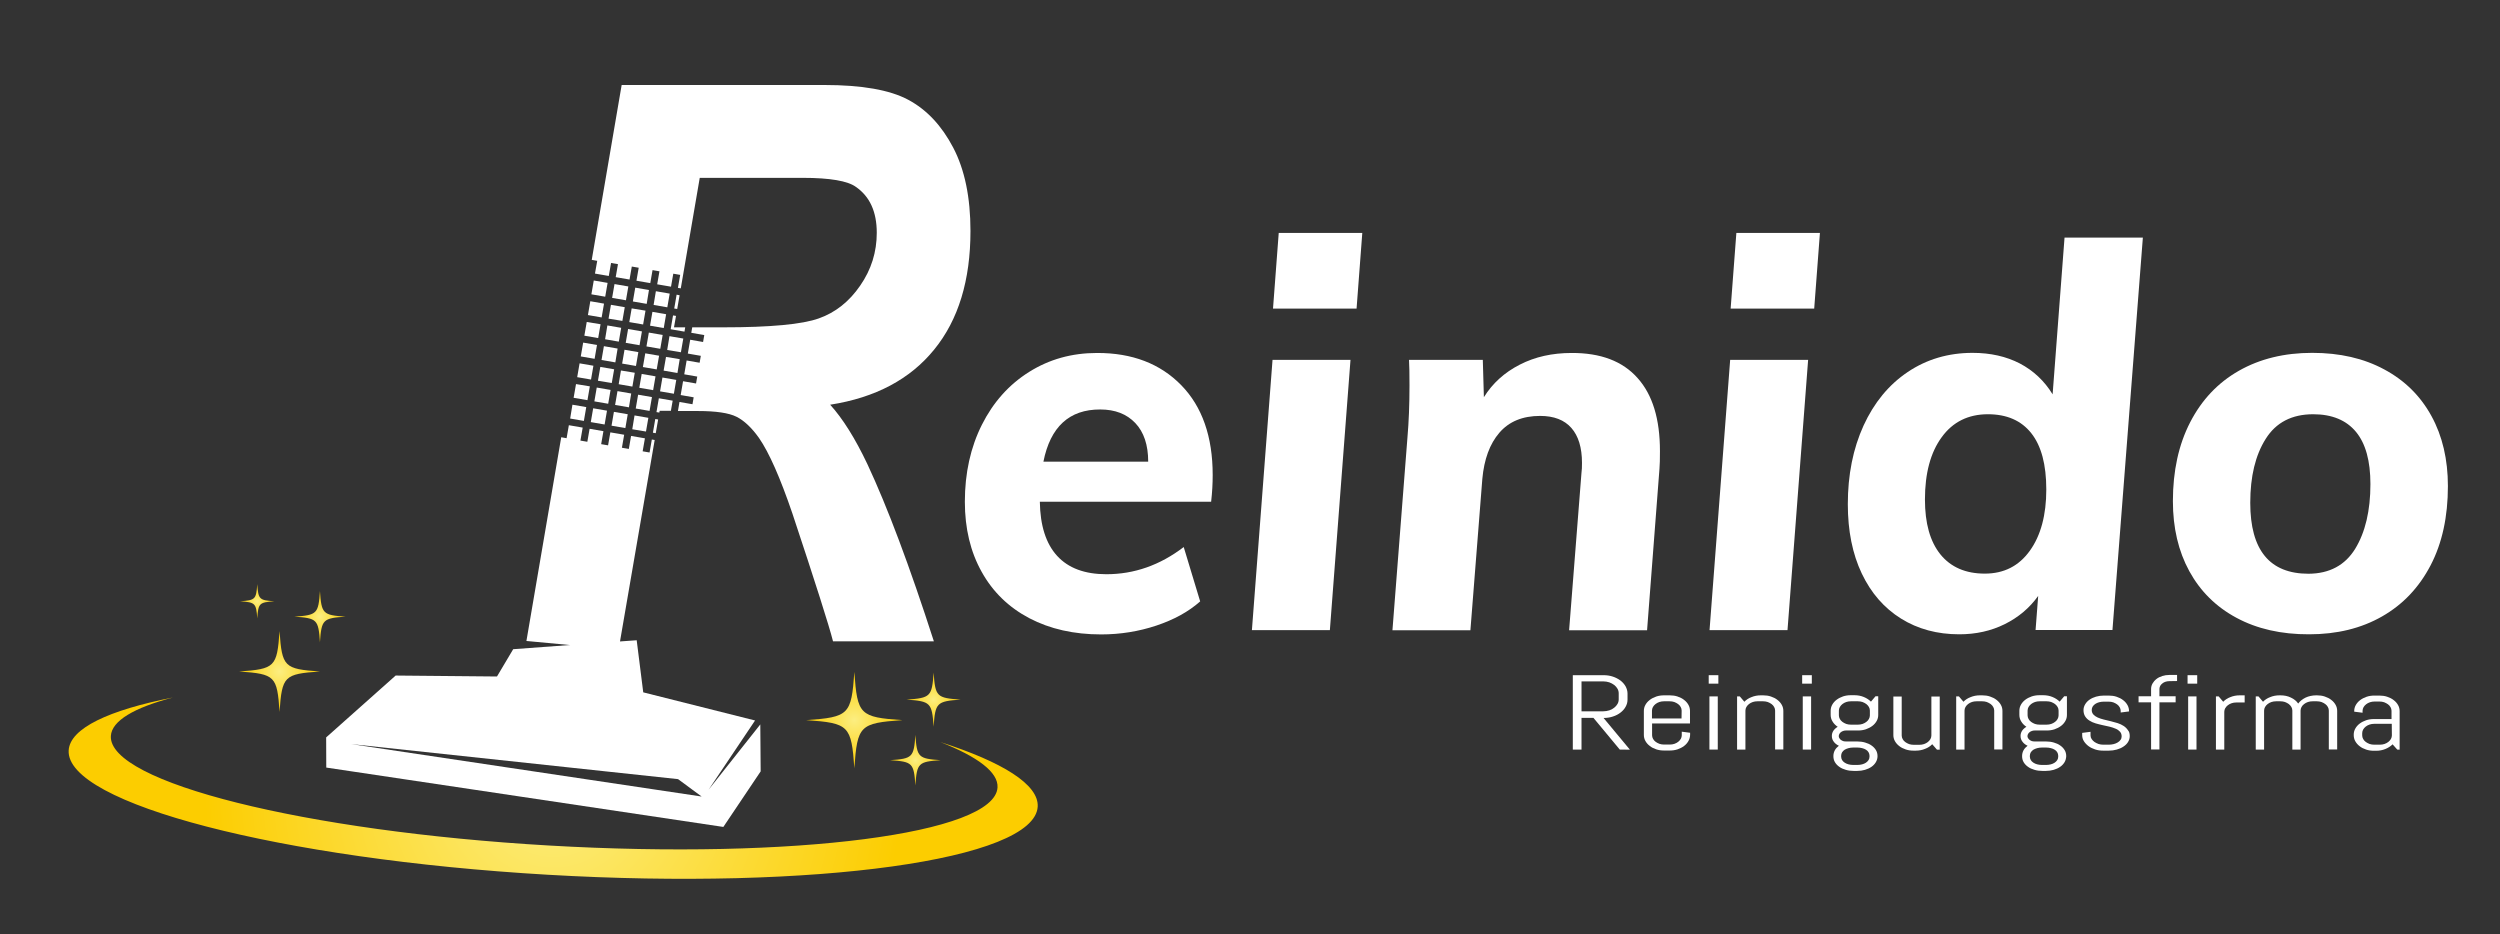 <?xml version="1.0" encoding="utf-8"?>
<!-- Generator: Adobe Illustrator 26.3.1, SVG Export Plug-In . SVG Version: 6.00 Build 0)  -->
<svg version="1.1" id="Layer_1_copy" xmlns="http://www.w3.org/2000/svg" xmlns:xlink="http://www.w3.org/1999/xlink" x="0px"
	 y="0px" viewBox="0 0 2097.2 783.8" style="enable-background:new 0 0 2097.2 783.8;" xml:space="preserve">
<rect x="0" y="0" width="2097.2" height="783.8" fill="#333333" stroke="none"/>
<style type="text/css">
	.st0{fill:#FFFFFF;}
	.st1{fill:url(#SVGID_1_);}
	.st2{fill:url(#SVGID_00000178893628208172684150000003233399012783411597_);}
	.st3{fill:url(#SVGID_00000118367707041317955590000006625308453861010579_);}
	.st4{fill:url(#SVGID_00000013902998876477916520000011413898357675747771_);}
	.st5{fill:url(#SVGID_00000000219097292722120010000010356807078244584082_);}
	.st6{fill:url(#SVGID_00000158726078218526045700000017341321463268938904_);}
	.st7{fill:url(#SVGID_00000161620886722181907560000005360925820473340563_);}
</style>
<g>
	<polygon class="st0" points="512.2,327.1 500.6,325.1 498.6,336.7 510.2,338.7 	"/>
	<polygon class="st0" points="495.6,354.1 507.2,356.1 509.2,344.5 497.6,342.5 	"/>
	<polygon class="st0" points="500.8,289.4 489.2,287.4 487.2,299 498.8,301 	"/>
	<polygon class="st0" points="543.9,350.5 532.3,348.5 530.4,360.1 541.9,362 	"/>
	<polygon class="st0" points="503.8,272 492.2,270.1 490.2,281.6 501.8,283.6 	"/>
	<polygon class="st0" points="521.9,305 533.5,307 535.5,295.4 523.9,293.4 	"/>
	<polygon class="st0" points="532.5,312.7 520.9,310.8 519,322.3 530.5,324.3 	"/>
	<polygon class="st0" points="529.5,330.1 518,328.1 516,339.7 527.6,341.7 	"/>
	<polygon class="st0" points="526.6,347.5 515,345.5 513,357.1 524.6,359.1 	"/>
	<polygon class="st0" points="515.2,309.8 503.6,307.8 501.6,319.4 513.2,321.3 	"/>
	<polygon class="st0" points="562.6,276.2 574.2,278.2 574.8,274.6 565.4,274.6 567.1,265 564.6,264.6 	"/>
	<polygon class="st0" points="559.7,293.6 571.2,295.5 573.2,284 561.6,282 	"/>
	<polygon class="st0" points="504.6,302 516.2,304 518.1,292.4 506.6,290.4 	"/>
	<polygon class="st0" points="494.8,324.1 483.2,322.2 481.2,333.7 492.8,335.7 	"/>
	<polygon class="st0" points="570.1,247.7 567.6,247.2 565.6,258.8 568.1,259.2 	"/>
	<polygon class="st0" points="506.7,254.7 495.2,252.7 493.2,264.3 504.7,266.3 	"/>
	<polygon class="st0" points="491.8,341.5 480.2,339.5 478.3,351.1 489.8,353.1 	"/>
	<polygon class="st0" points="497.8,306.8 486.2,304.8 484.2,316.4 495.8,318.4 	"/>
	<polygon class="st0" points="524.9,287.6 536.5,289.6 538.5,278 526.9,276 	"/>
	<polygon class="st0" points="510.5,267.3 522.1,269.2 524.1,257.7 512.5,255.7 	"/>
	<polygon class="st0" points="513.5,249.9 525.1,251.9 527.1,240.3 515.5,238.3 	"/>
	<polygon class="st0" points="542.3,290.6 553.9,292.6 555.9,281 544.3,279 	"/>
	<polygon class="st0" points="546.9,333.1 535.3,331.1 533.3,342.7 544.9,344.7 	"/>
	<polygon class="st0" points="527.9,270.2 539.5,272.2 541.5,260.6 529.9,258.7 	"/>
	<polygon class="st0" points="507.6,284.6 519.1,286.6 521.1,275 509.5,273 	"/>
	<path class="st0" d="M273.7,643.9l333.1,49.8l31.3-46.6l-0.3-39.4l-43.4,54.8l39-58.1l-93.8-23.6l-5.5-43.7l-14,1l29.1-169
		l-2.4-0.4l-1.9,10.9l-5.8-1l1.9-10.9l-11.6-2l-1.9,10.9l-5.8-1l1.9-10.9l-11.6-2l-1.9,10.9l-5.8-1l1.9-10.9l-11.6-2l-1.9,10.9
		l-5.8-1l1.9-10.9l-11.6-2l-1.9,10.9l-4.5-0.8l-29.2,170.9l36.3,3.4l-47.4,3.5l-13.6,22.9l-85-0.8l-58.3,51.9L273.7,643.9z
		 M568.8,653.6l19.8,14.6l-294-44L568.8,653.6z"/>
	<path class="st0" d="M499.1,229.5l11.6,2l1.9-10.9l5.8,1l-1.9,10.9l11.6,2l1.9-10.9l5.8,1l-1.9,10.9l11.6,2l1.9-10.9l5.8,1
		l-1.9,10.9l11.6,2l1.9-10.9l5.8,1l-1.9,10.9l2.4,0.4l15.9-92.7h86.4c22.9,0,37.8,2.6,44.6,7.6c11.7,8.1,17.5,20.9,17.5,38.5
		c0,16.1-4.6,30.9-13.9,44.3c-9.2,13.4-20.8,22.6-34.7,27.5c-13.9,5-40.6,7.5-80.1,7.5h-26.1l-0.8,4.6l10.9,1.9l-1,5.8L579,285
		l-2,11.6l10.9,1.9l-1,5.8l-10.9-1.9l-2,11.6l10.9,1.9l-1,5.8l-10.9-1.9l-2,11.6l10.9,1.9l-1,5.8l-10.9-1.9l-1.3,7.6h16.8
		c15.1,0,25.9,1.6,32.3,4.8c6.4,3.2,12.7,9.1,18.9,17.8c8.5,12.3,17.8,33.4,28,63.3c19.4,58.4,30.8,94.2,34.1,107.3h84.6
		c-20.3-63-38.9-112.6-55.8-148.7c-10.2-21.5-20.6-38.1-31.2-49.8c38-5.9,67.1-21.4,87.3-46.3c20.3-24.9,30.4-58.1,30.4-99.4
		c0-28.2-4.8-51.5-14.5-70S777.4,92,761.9,83.7s-39-12.4-70.4-12.4h-170L496.4,218l4.6,0.8L499.1,229.5z"/>
	<polygon class="st0" points="509.7,237.3 498.1,235.3 496.1,246.9 507.7,248.9 	"/>
	<polygon class="st0" points="530.9,252.9 542.5,254.9 544.4,243.3 532.9,241.3 	"/>
	<polygon class="st0" points="552.1,351.9 549.7,351.5 547.7,363 550.1,363.4 	"/>
	<polygon class="st0" points="539.3,307.9 550.9,309.9 552.9,298.4 541.3,296.4 	"/>
	<polygon class="st0" points="549.9,315.7 538.3,313.7 536.3,325.3 547.9,327.3 	"/>
	<polygon class="st0" points="553.4,344.6 562.8,344.6 564.3,336.1 552.7,334.1 550.7,345.7 553.1,346.1 	"/>
	<polygon class="st0" points="548.3,255.8 559.8,257.8 561.8,246.3 550.2,244.3 	"/>
	<polygon class="st0" points="567.3,318.7 555.7,316.7 553.7,328.3 565.3,330.3 	"/>
	<polygon class="st0" points="545.3,273.2 556.8,275.2 558.8,263.6 547.3,261.6 	"/>
	<polygon class="st0" points="570.2,301.3 558.7,299.4 556.7,310.9 568.3,312.9 	"/>
</g>
<g>
	
		<radialGradient id="SVGID_1_" cx="464.051" cy="122.836" r="292.412" gradientTransform="matrix(1 0 0 -1 0 784)" gradientUnits="userSpaceOnUse">
		<stop  offset="0" style="stop-color:#FCEE81"/>
		<stop  offset="1" style="stop-color:#FCCD00"/>
	</radialGradient>
	<path class="st1" d="M788.8,622.5c31.2,12.2,48.8,25.3,48,38.1c-2.3,38.8-170.6,60.6-376,48.7c-205.4-11.9-370-53.1-367.8-91.9
		c0.7-12.8,19.7-23.8,52.1-32.3c-53.8,10.6-86.4,25.8-87.5,44.4C55.1,674,235,720.7,459.4,733.8c224.5,13.1,408.5-12.5,411.1-57.1
		C871.6,658.2,841,639.2,788.8,622.5z"/>
	
		<radialGradient id="SVGID_00000020396247505853948160000008518674415022204094_" cx="234.5" cy="220.7" r="33.855" gradientTransform="matrix(1 0 0 -1 0 784)" gradientUnits="userSpaceOnUse">
		<stop  offset="0" style="stop-color:#FCEE81"/>
		<stop  offset="1" style="stop-color:#FCCD00"/>
	</radialGradient>
	<path style="fill:url(#SVGID_00000020396247505853948160000008518674415022204094_);" d="M234.5,597.2c2.1-30.1,3.8-31.8,33.9-33.9
		c-30.1-2.1-31.8-3.8-33.9-33.9c-2.1,30.1-3.8,31.8-33.9,33.9C230.8,565.4,232.5,567.1,234.5,597.2z"/>
	
		<radialGradient id="SVGID_00000093178761427051771420000018322664011125320880_" cx="716.7" cy="179.9" r="40.4" gradientTransform="matrix(1 0 0 -1 0 784)" gradientUnits="userSpaceOnUse">
		<stop  offset="0" style="stop-color:#FCEE81"/>
		<stop  offset="1" style="stop-color:#FCCD00"/>
	</radialGradient>
	<path style="fill:url(#SVGID_00000093178761427051771420000018322664011125320880_);" d="M716.7,563.7
		c-2.5,35.9-4.5,37.9-40.4,40.4c35.9,2.5,37.9,4.5,40.4,40.4c2.5-35.9,4.5-37.9,40.4-40.4C721.2,601.7,719.2,599.6,716.7,563.7z"/>
	
		<radialGradient id="SVGID_00000105423041787374579640000014014731868898600607_" cx="783.2" cy="197.1" r="22.655" gradientTransform="matrix(1 0 0 -1 0 784)" gradientUnits="userSpaceOnUse">
		<stop  offset="0" style="stop-color:#FCEE81"/>
		<stop  offset="1" style="stop-color:#FCCD00"/>
	</radialGradient>
	<path style="fill:url(#SVGID_00000105423041787374579640000014014731868898600607_);" d="M783.2,564.2
		c-1.4,20.1-2.5,21.3-22.7,22.7c20.1,1.4,21.3,2.5,22.7,22.7c1.4-20.1,2.5-21.3,22.7-22.7C785.7,585.5,784.6,584.4,783.2,564.2z"/>
	
		<radialGradient id="SVGID_00000039823445462972452520000004630766684193770910_" cx="767.9" cy="146.25" r="21.191" gradientTransform="matrix(1 0 0 -1 0 784)" gradientUnits="userSpaceOnUse">
		<stop  offset="0" style="stop-color:#FCEE81"/>
		<stop  offset="1" style="stop-color:#FCCD00"/>
	</radialGradient>
	<path style="fill:url(#SVGID_00000039823445462972452520000004630766684193770910_);" d="M767.9,658.9c1.3-18.8,2.4-19.9,21.2-21.2
		c-18.8-1.3-19.9-2.4-21.2-21.2c-1.3,18.8-2.4,19.9-21.2,21.2C765.6,639,766.6,640.1,767.9,658.9z"/>
	
		<radialGradient id="SVGID_00000024711713182772186510000004041157681216017072_" cx="268.4" cy="266.767" r="21.523" gradientTransform="matrix(1 0 0 -1 0 784)" gradientUnits="userSpaceOnUse">
		<stop  offset="0" style="stop-color:#FCEE81"/>
		<stop  offset="1" style="stop-color:#FCCD00"/>
	</radialGradient>
	<path style="fill:url(#SVGID_00000024711713182772186510000004041157681216017072_);" d="M268.4,538.8c1.3-19.1,2.4-20.2,21.5-21.5
		c-19.1-1.3-20.2-2.4-21.5-21.5c-1.3,19.1-2.4,20.2-21.5,21.5C266,518.6,267.1,519.6,268.4,538.8z"/>
	
		<radialGradient id="SVGID_00000049183036878231596480000014542662851269041805_" cx="215.761" cy="279.6" r="14.354" gradientTransform="matrix(1 0 0 -1 0 784)" gradientUnits="userSpaceOnUse">
		<stop  offset="0" style="stop-color:#FCEE81"/>
		<stop  offset="1" style="stop-color:#FCCD00"/>
	</radialGradient>
	<path style="fill:url(#SVGID_00000049183036878231596480000014542662851269041805_);" d="M215.8,518.8c0.9-12.8,1.6-13.5,14.4-14.4
		c-12.8-0.9-13.5-1.6-14.4-14.4c-0.9,12.8-1.6,13.5-14.4,14.4C214.2,505.3,214.9,506,215.8,518.8z"/>
</g>
<g>
	<path class="st0" d="M990.9,323.1c17.6,18,26.4,43.2,26.4,75.4c0,7.2-0.4,14.6-1.3,22.4H872.3c0.3,20,5.1,35.1,14.5,45.4
		s23.2,15.4,41.3,15.4c23.4,0,45-7.6,64.9-22.8l13.8,45.6c-9.8,8.7-22.1,15.4-36.8,20.3c-14.7,4.9-30.2,7.4-46.3,7.4
		c-22.8,0-42.8-4.5-60.2-13.6c-17.3-9.1-30.7-22.1-40-38.9c-9.4-16.8-14.1-36.4-14.1-58.8c0-24.1,4.8-45.7,14.3-64.6
		s22.7-33.7,39.6-44.3c16.9-10.6,35.8-15.9,56.9-15.9C949.8,296,973.3,305.1,990.9,323.1z M875.3,387.3h87.9
		c0-14-3.6-24.8-10.8-32.4s-17-11.4-29.4-11.4C897,343.4,881.1,358.1,875.3,387.3z"/>
	<path class="st0" d="M1067.5,301.9h65.4l-17.3,226.7h-65.4L1067.5,301.9z M1142.8,195.4l-4.8,63.5h-70.1l4.8-63.5H1142.8z"/>
	<path class="st0" d="M1373.7,317.1c12.6,14,18.8,34.4,18.8,61.3c0,6.6-0.1,11.5-0.4,14.8l-10.4,135.5h-65.4l10.4-132.4
		c0.3-1.8,0.4-4.5,0.4-8c0-12.8-3-22.6-8.9-29.3c-5.9-6.7-14.6-10.1-26.2-10.1c-14.7,0-26.1,4.7-34.2,14.1s-12.8,22.3-14.3,38.7
		l-10,127h-65.4l12.6-161.9c1.1-12.8,1.7-27.3,1.7-43.4c0-9.5-0.1-16.7-0.4-21.5h61.9l0.9,31.3c7.2-11.6,17.2-20.7,30.1-27.3
		c12.8-6.6,27.3-9.8,43.5-9.8C1342.8,296,1361.2,303,1373.7,317.1z"/>
	<path class="st0" d="M1451.4,301.9h65.4l-17.3,226.7h-65.4L1451.4,301.9z M1526.7,195.4l-4.8,63.5h-70.1l4.8-63.5H1526.7z"/>
	<path class="st0" d="M1797.6,199.4l-25.5,329.1h-64.5l2.2-28.6c-7.2,10.1-16.6,18-28.1,23.7c-11.5,5.7-24.2,8.5-38.1,8.5
		c-18.5,0-34.8-4.4-48.9-13.2s-25.1-21.4-32.9-37.8s-11.7-35.8-11.7-58.1c0-24.7,4.4-46.7,13.2-66c8.8-19.2,21.1-34.2,37-44.9
		c15.9-10.7,34-16.1,54.5-16.1c15,0,28.2,3,39.6,8.9c11.4,6,20.6,14.6,27.5,25.9l10-131.5h65.7V199.4z M1702.8,462
		c9.2-12.8,13.8-30,13.8-51.4c0-20.9-4.2-36.6-12.6-47.2s-20.5-15.9-36.4-15.9c-16.4,0-29.4,6.4-38.7,19.2
		c-9.4,12.8-14.1,30.3-14.1,52.3c0,20,4.3,35.3,13,46.1c8.7,10.7,21.1,16.1,37.2,16.1C1681.1,481.2,1693.6,474.8,1702.8,462z"/>
	<path class="st0" d="M1876.2,518.3c-17.2-9.2-30.4-22.3-39.6-39.1c-9.2-16.8-13.8-36.4-13.8-58.8c0-25.3,4.8-47.4,14.5-66.2
		s23.3-33.2,40.9-43.2s38.1-15,61.5-15c23.1,0,43.2,4.6,60.4,13.9c17.2,9.2,30.4,22.3,39.6,39.1c9.2,16.8,13.8,36.4,13.8,58.8
		c0,25.6-4.8,47.8-14.5,66.4s-23.2,32.9-40.7,42.9s-37.9,15-61.2,15C1913.6,532.2,1893.3,527.5,1876.2,518.3z M1975.7,460.4
		c8.5-13.9,12.8-32,12.8-54.3c0-19.4-4-34-12.1-43.8s-20.1-14.8-35.9-14.8c-17.9,0-31.2,6.9-39.8,20.6c-8.7,13.7-13,31.6-13,53.7
		c0,39.7,16.3,59.5,48.9,59.5C1954.1,481.2,1967.2,474.2,1975.7,460.4z"/>
</g>
<g>
	<path class="st0" d="M1358.8,628.8l-22.1-26.6h-10v26.6h-7.3v-62.4h25.8c2.8,0,5.4,0.4,7.8,1.2s4.5,1.9,6.4,3.3
		c1.8,1.4,3.2,3,4.3,4.9c1,1.9,1.6,3.9,1.6,6v5.1c0,2.1-0.5,4.1-1.6,6c-1,1.9-2.5,3.5-4.3,4.9s-3.9,2.5-6.4,3.3
		c-2.4,0.8-5,1.2-7.8,1.2l22.1,26.6L1358.8,628.8L1358.8,628.8z M1357.9,581.7c0-1.4-0.3-2.7-1-3.9s-1.6-2.3-2.8-3.2
		c-1.2-0.9-2.5-1.6-4.1-2.2c-1.6-0.5-3.3-0.8-5.1-0.8h-18.2v25.1h18.2c1.8,0,3.5-0.3,5.1-0.8s2.9-1.2,4.1-2.2c1.2-0.9,2.1-2,2.8-3.2
		c0.7-1.2,1-2.5,1-3.9V581.7z"/>
	<path class="st0" d="M1416.4,621.6c-0.9,1.6-2.1,3-3.7,4.2s-3.4,2.1-5.4,2.8c-2.1,0.7-4.3,1-6.6,1h-4.7c-2.3,0-4.6-0.3-6.6-1
		c-2.1-0.7-3.9-1.6-5.4-2.8c-1.6-1.2-2.8-2.6-3.7-4.2c-0.9-1.6-1.3-3.3-1.3-5.1v-20.1c0-1.8,0.4-3.5,1.3-5.1s2.1-3,3.7-4.2
		s3.4-2.1,5.4-2.8c2.1-0.7,4.3-1,6.6-1h4.7c2.3,0,4.6,0.3,6.6,1c2.1,0.7,3.9,1.6,5.4,2.8c1.6,1.2,2.8,2.6,3.7,4.2
		c0.9,1.6,1.3,3.3,1.3,5.1v10.5h-31.8v9.9c0,1.1,0.3,2.1,0.8,3s1.2,1.8,2.2,2.5c0.9,0.7,2,1.2,3.2,1.7c1.2,0.4,2.5,0.6,3.9,0.6h4.7
		c1.4,0,2.7-0.2,3.9-0.6c1.2-0.4,2.3-1,3.2-1.7c0.9-0.7,1.6-1.5,2.2-2.5c0.5-0.9,0.8-2,0.8-3v-3l7,0.9v1.8
		C1417.7,618.4,1417.3,620,1416.4,621.6z M1410.7,596.1c0-1.1-0.3-2.1-0.8-3s-1.2-1.8-2.2-2.5c-0.9-0.7-2-1.2-3.2-1.7
		c-1.2-0.4-2.5-0.6-3.9-0.6h-4.7c-1.4,0-2.7,0.2-3.9,0.6c-1.2,0.4-2.3,1-3.2,1.7c-0.9,0.7-1.6,1.5-2.2,2.5c-0.5,0.9-0.8,2-0.8,3v6.6
		h24.8L1410.7,596.1L1410.7,596.1z"/>
	<path class="st0" d="M1433.4,573.5v-7.1h8.1v7.1H1433.4z M1434,628.8v-44.6h7v44.6H1434z"/>
	<path class="st0" d="M1489.1,628.8v-32.7c0-1.1-0.3-2.1-0.8-3s-1.2-1.8-2.2-2.5c-0.9-0.7-2-1.2-3.2-1.7c-1.2-0.4-2.5-0.6-3.9-0.6
		h-4.7c-1.4,0-2.7,0.2-3.9,0.6c-1.2,0.4-2.3,1-3.2,1.7c-0.9,0.7-1.6,1.5-2.2,2.5c-0.5,0.9-0.8,2-0.8,3v32.7h-7v-44.6h2.3l3.8,4.5
		c1.6-1.7,3.6-3,6-3.9c2.4-1,5-1.5,7.9-1.5h1.8c2.3,0,4.6,0.3,6.6,1c2.1,0.7,3.9,1.6,5.4,2.8c1.6,1.2,2.8,2.6,3.7,4.2
		c0.9,1.6,1.3,3.3,1.3,5.1v32.3h-6.9V628.8z"/>
	<path class="st0" d="M1511.8,573.5v-7.1h8.1v7.1H1511.8z M1512.3,628.8v-44.6h7v44.6H1512.3z"/>
	<path class="st0" d="M1573.6,639.4c-0.9,1.5-2.1,2.8-3.7,3.9c-1.6,1.1-3.4,1.9-5.4,2.5c-2.1,0.6-4.3,0.9-6.6,0.9h-2.9
		c-2.3,0-4.6-0.3-6.6-0.9c-2.1-0.6-3.9-1.4-5.4-2.5c-1.6-1.1-2.8-2.4-3.7-3.9c-0.9-1.5-1.3-3.2-1.3-5v-0.2c0-1.7,0.4-3.3,1.2-4.8
		c0.8-1.5,2-2.7,3.4-3.8c-1.8-0.8-3.3-2-4.3-3.4c-1.1-1.4-1.6-3-1.6-4.8c0-1.6,0.4-3,1.3-4.4c0.9-1.3,2.1-2.4,3.6-3.3
		c-1.8-1.2-3.3-2.7-4.3-4.4c-1.1-1.7-1.6-3.6-1.6-5.6v-3.4c0-1.8,0.4-3.5,1.3-5.1s2.1-3,3.7-4.2s3.4-2.1,5.4-2.8
		c2.1-0.7,4.3-1,6.6-1h2.9c2.8,0,5.5,0.5,7.9,1.5s4.4,2.3,6,3.9l3.8-4.5h2.3v15.6c0,1.8-0.4,3.5-1.3,5.1s-2.1,3-3.7,4.2
		s-3.4,2.1-5.4,2.8c-2.1,0.7-4.3,1-6.6,1h-10.1c-0.8,0-1.6,0.1-2.3,0.4c-0.7,0.2-1.4,0.6-1.9,1s-1,0.9-1.3,1.5s-0.5,1.2-0.5,1.8
		s0.1,1.2,0.5,1.7c0.3,0.6,0.7,1,1.3,1.5c0.5,0.4,1.2,0.7,1.9,1c0.7,0.2,1.5,0.3,2.3,0.3h9.5c2.3,0,4.6,0.3,6.6,0.9
		c2.1,0.6,3.9,1.4,5.4,2.5c1.6,1.1,2.8,2.4,3.7,3.9c0.9,1.5,1.3,3.2,1.3,5v0.2C1575,636.2,1574.5,637.9,1573.6,639.4z M1568.6,596.1
		c0-1.1-0.3-2.1-0.8-3s-1.3-1.8-2.2-2.5s-2-1.2-3.2-1.7c-1.2-0.4-2.5-0.6-3.9-0.6h-5.8c-1.4,0-2.7,0.2-3.9,0.6
		c-1.2,0.4-2.3,1-3.2,1.7c-0.9,0.7-1.6,1.5-2.2,2.5c-0.5,0.9-0.8,2-0.8,3v4c0,1.1,0.3,2.1,0.8,3s1.2,1.8,2.2,2.5
		c0.9,0.7,2,1.2,3.2,1.7c1.2,0.4,2.5,0.6,3.9,0.6h5.8c1.4,0,2.7-0.2,3.9-0.6c1.2-0.4,2.3-1,3.2-1.7s1.7-1.5,2.2-2.5
		c0.5-0.9,0.8-2,0.8-3V596.1z M1568.3,634c0-1.1-0.3-2-0.8-2.9s-1.2-1.6-2.2-2.2c-0.9-0.6-2-1-3.2-1.3s-2.5-0.5-3.9-0.5h-3.6
		c-1.4,0-2.7,0.2-3.9,0.5c-1.2,0.3-2.3,0.8-3.2,1.3c-0.9,0.6-1.6,1.3-2.2,2.2c-0.5,0.9-0.8,1.8-0.8,2.9v0.7c0,1.1,0.3,2,0.8,2.9
		c0.5,0.8,1.2,1.6,2.2,2.2c0.9,0.6,2,1.1,3.2,1.4c1.2,0.3,2.5,0.5,3.9,0.5h3.6c1.4,0,2.7-0.2,3.9-0.5c1.2-0.3,2.3-0.8,3.2-1.4
		c0.9-0.6,1.6-1.3,2.2-2.2c0.5-0.8,0.8-1.8,0.8-2.9V634z"/>
	<path class="st0" d="M1624.8,628.8l-3.9-4.5c-1.6,1.7-3.6,3-6,3.9c-2.4,1-5,1.5-7.8,1.5h-1.8c-2.3,0-4.6-0.3-6.6-1
		c-2.1-0.7-3.9-1.6-5.4-2.8c-1.6-1.2-2.8-2.6-3.7-4.2c-0.9-1.6-1.3-3.3-1.3-5.1v-32.3h7V617c0,1.1,0.3,2.1,0.8,3s1.2,1.8,2.2,2.5
		c0.9,0.7,2,1.2,3.2,1.7c1.2,0.4,2.5,0.6,3.9,0.6h4.7c1.4,0,2.7-0.2,3.9-0.6c1.2-0.4,2.3-1,3.2-1.7s1.6-1.5,2.2-2.5
		c0.5-0.9,0.8-2,0.8-3v-32.7h7v44.6h-2.4V628.8z"/>
	<path class="st0" d="M1672.9,628.8v-32.7c0-1.1-0.3-2.1-0.8-3s-1.2-1.8-2.2-2.5s-2-1.2-3.2-1.7c-1.2-0.4-2.5-0.6-3.9-0.6h-4.7
		c-1.4,0-2.7,0.2-3.9,0.6c-1.2,0.4-2.3,1-3.2,1.7c-0.9,0.7-1.6,1.5-2.2,2.5c-0.5,0.9-0.8,2-0.8,3v32.7h-7v-44.6h2.3l3.8,4.5
		c1.6-1.7,3.6-3,6-3.9c2.4-1,5-1.5,7.9-1.5h1.8c2.3,0,4.6,0.3,6.6,1c2.1,0.7,3.9,1.6,5.4,2.8c1.6,1.2,2.8,2.6,3.7,4.2
		c0.9,1.6,1.3,3.3,1.3,5.1v32.3h-6.9V628.8z"/>
	<path class="st0" d="M1731.9,639.4c-0.9,1.5-2.1,2.8-3.7,3.9c-1.6,1.1-3.4,1.9-5.4,2.5c-2.1,0.6-4.3,0.9-6.6,0.9h-2.9
		c-2.3,0-4.6-0.3-6.6-0.9c-2.1-0.6-3.9-1.4-5.4-2.5c-1.6-1.1-2.8-2.4-3.7-3.9c-0.9-1.5-1.3-3.2-1.3-5v-0.2c0-1.7,0.4-3.3,1.2-4.8
		c0.8-1.5,2-2.7,3.4-3.8c-1.8-0.8-3.3-2-4.3-3.4c-1.1-1.4-1.6-3-1.6-4.8c0-1.6,0.4-3,1.3-4.4c0.9-1.3,2.1-2.4,3.6-3.3
		c-1.8-1.2-3.3-2.7-4.3-4.4c-1.1-1.7-1.6-3.6-1.6-5.6v-3.4c0-1.8,0.4-3.5,1.3-5.1s2.1-3,3.7-4.2s3.4-2.1,5.4-2.8
		c2.1-0.7,4.3-1,6.6-1h2.9c2.8,0,5.5,0.5,7.9,1.5s4.4,2.3,6,3.9l3.8-4.5h2.3v15.6c0,1.8-0.4,3.5-1.3,5.1s-2.1,3-3.7,4.2
		s-3.4,2.1-5.4,2.8c-2.1,0.7-4.3,1-6.6,1h-10.1c-0.8,0-1.6,0.1-2.3,0.4c-0.7,0.2-1.4,0.6-1.9,1s-1,0.9-1.3,1.5s-0.5,1.2-0.5,1.8
		s0.1,1.2,0.5,1.7c0.3,0.6,0.7,1,1.3,1.5c0.5,0.4,1.2,0.7,1.9,1c0.7,0.2,1.5,0.3,2.3,0.3h9.5c2.3,0,4.6,0.3,6.6,0.9
		c2.1,0.6,3.9,1.4,5.4,2.5c1.6,1.1,2.8,2.4,3.7,3.9c0.9,1.5,1.3,3.2,1.3,5v0.2C1733.2,636.2,1732.8,637.9,1731.9,639.4z
		 M1726.9,596.1c0-1.1-0.3-2.1-0.8-3s-1.3-1.8-2.2-2.5s-2-1.2-3.2-1.7c-1.2-0.4-2.5-0.6-3.9-0.6h-5.8c-1.4,0-2.7,0.2-3.9,0.6
		c-1.2,0.4-2.3,1-3.2,1.7c-0.9,0.7-1.6,1.5-2.2,2.5c-0.5,0.9-0.8,2-0.8,3v4c0,1.1,0.3,2.1,0.8,3s1.2,1.8,2.2,2.5
		c0.9,0.7,2,1.2,3.2,1.7c1.2,0.4,2.5,0.6,3.9,0.6h5.8c1.4,0,2.7-0.2,3.9-0.6c1.2-0.4,2.3-1,3.2-1.7s1.7-1.5,2.2-2.5
		c0.5-0.9,0.8-2,0.8-3V596.1z M1726.6,634c0-1.1-0.3-2-0.8-2.9s-1.2-1.6-2.2-2.2c-0.9-0.6-2-1-3.2-1.3s-2.5-0.5-3.9-0.5h-3.6
		c-1.4,0-2.7,0.2-3.9,0.5c-1.2,0.3-2.3,0.8-3.2,1.3c-0.9,0.6-1.6,1.3-2.2,2.2c-0.5,0.9-0.8,1.8-0.8,2.9v0.7c0,1.1,0.3,2,0.8,2.9
		c0.5,0.8,1.2,1.6,2.2,2.2c0.9,0.6,2,1.1,3.2,1.4c1.2,0.3,2.5,0.5,3.9,0.5h3.6c1.4,0,2.7-0.2,3.9-0.5c1.2-0.3,2.3-0.8,3.2-1.4
		c0.9-0.6,1.6-1.3,2.2-2.2c0.5-0.8,0.8-1.8,0.8-2.9V634z"/>
	<path class="st0" d="M1786.6,617.5c0,1.8-0.5,3.4-1.4,4.9s-2.2,2.8-3.9,3.9c-1.6,1.1-3.5,1.9-5.6,2.5s-4.4,0.9-6.7,0.9h-4.7
		c-2.3,0-4.6-0.3-6.7-1s-4-1.6-5.6-2.8s-2.9-2.6-3.9-4.2c-1-1.6-1.4-3.3-1.4-5.1v-1.8l7-0.9v3c0,1.1,0.3,2.1,0.9,3s1.4,1.8,2.4,2.5
		s2.1,1.2,3.4,1.7c1.3,0.4,2.6,0.6,4,0.6h4.7c1.4,0,2.7-0.2,4-0.5s2.4-0.8,3.4-1.4c1-0.6,1.8-1.3,2.4-2.2c0.6-0.8,0.9-1.8,0.9-2.9
		c0-1.6-0.5-2.9-1.4-3.9s-2.1-1.9-3.6-2.5c-1.5-0.7-3.2-1.2-5.1-1.7c-1.9-0.4-3.9-0.9-5.9-1.3c-2-0.4-4-1-5.9-1.5
		c-1.9-0.6-3.6-1.3-5.1-2.3c-1.5-0.9-2.7-2.1-3.6-3.5s-1.4-3.2-1.4-5.3c0-1.8,0.5-3.4,1.4-4.9s2.1-2.8,3.7-3.9
		c1.6-1.1,3.4-1.9,5.4-2.5c2.1-0.6,4.3-0.9,6.6-0.9h4.1c2.3,0,4.6,0.3,6.6,1c2.1,0.7,3.9,1.6,5.4,2.8c1.6,1.2,2.8,2.6,3.7,4.2
		c0.9,1.6,1.3,3.3,1.3,5.1v0.2l-7,0.9v-1.3c0-1.1-0.3-2.1-0.8-3s-1.2-1.8-2.2-2.5c-0.9-0.7-2-1.2-3.2-1.7c-1.2-0.4-2.5-0.6-3.9-0.6
		h-4.1c-1.4,0-2.7,0.2-3.9,0.5c-1.2,0.3-2.3,0.8-3.2,1.4c-0.9,0.6-1.6,1.3-2.2,2.2c-0.5,0.8-0.8,1.8-0.8,2.9c0,1.5,0.5,2.8,1.4,3.8
		s2.1,1.8,3.6,2.5s3.2,1.2,5.1,1.7s3.9,0.9,5.8,1.4c2,0.5,3.9,1,5.8,1.6s3.6,1.4,5.1,2.4s2.7,2.2,3.6,3.6
		C1786.1,613.6,1786.6,615.3,1786.6,617.5z"/>
	<path class="st0" d="M1819.9,571.4c-1.2,0-2.3,0.2-3.3,0.5s-1.9,0.8-2.6,1.4c-0.8,0.6-1.4,1.3-1.8,2c-0.4,0.8-0.7,1.6-0.7,2.5v6.3
		h13.6v5.1h-13.6v39.5h-7v-39.5H1794v-5.1h10.5V578c0-1.6,0.4-3.2,1.2-4.6c0.8-1.4,1.9-2.7,3.3-3.8s3-1.9,4.9-2.5s3.8-0.9,6-0.9h6.4
		v5.1L1819.9,571.4L1819.9,571.4z"/>
	<path class="st0" d="M1835.1,573.5v-7.1h8.1v7.1H1835.1z M1835.6,628.8v-44.6h7v44.6H1835.6z"/>
	<path class="st0" d="M1876,589.3c-1.4,0-2.7,0.2-3.9,0.6c-1.2,0.4-2.3,1-3.2,1.7c-0.9,0.7-1.6,1.5-2.2,2.5c-0.5,0.9-0.8,2-0.8,3
		v31.7h-7v-44.6h2.3l3.8,4.5c1.6-1.7,3.6-3,6-3.9c2.4-1,5-1.5,7.9-1.5h4.1v6H1876z"/>
	<path class="st0" d="M1953.6,628.8v-32.7c0-1.1-0.3-2.1-0.8-3s-1.2-1.8-2.2-2.5c-0.9-0.7-2-1.2-3.2-1.7c-1.2-0.4-2.5-0.6-3.9-0.6
		h-3.5c-1.4,0-2.7,0.2-3.9,0.6c-1.2,0.4-2.3,1-3.2,1.7c-0.9,0.7-1.7,1.5-2.2,2.5c-0.5,0.9-0.8,2-0.8,3v32.7h-6.9v-32.7
		c0-1.1-0.3-2.1-0.8-3s-1.3-1.8-2.2-2.5s-2-1.2-3.2-1.7c-1.2-0.4-2.5-0.6-3.9-0.6h-3.5c-1.4,0-2.7,0.2-3.9,0.6
		c-1.2,0.4-2.3,1-3.2,1.7c-0.9,0.7-1.6,1.5-2.2,2.5c-0.5,0.9-0.8,2-0.8,3v32.7h-7v-44.6h2.3l3.8,4.5c1.6-1.7,3.6-3,6-3.9
		c2.4-1,5-1.5,7.9-1.5h0.6c3.3,0,6.3,0.6,8.9,1.9c2.6,1.2,4.7,2.9,6.1,5c0.7-1,1.6-1.9,2.7-2.8c1.1-0.8,2.2-1.6,3.5-2.2
		c1.3-0.6,2.7-1.1,4.2-1.4c1.5-0.3,3.1-0.5,4.7-0.5h0.6c2.3,0,4.6,0.3,6.6,1c2.1,0.7,3.9,1.6,5.4,2.8c1.6,1.2,2.8,2.6,3.7,4.2
		c0.9,1.6,1.3,3.3,1.3,5.1v32.3h-7V628.8z"/>
	<path class="st0" d="M2011,628.8l-3.9-4.4c-1.6,1.6-3.6,2.9-6,3.9s-5,1.5-7.8,1.5h-1.8c-2.3,0-4.6-0.3-6.6-1
		c-2.1-0.7-3.9-1.6-5.4-2.8c-1.6-1.2-2.8-2.6-3.7-4.2c-0.9-1.6-1.3-3.3-1.3-5.1v-0.4c0-1.8,0.4-3.5,1.3-5.1s2.1-3,3.7-4.2
		s3.4-2.1,5.4-2.8c2.1-0.7,4.3-1,6.6-1h14.7v-6.9c0-1.1-0.3-2.1-0.8-3s-1.2-1.8-2.2-2.5s-2-1.2-3.2-1.7c-1.2-0.4-2.5-0.6-3.9-0.6
		h-4.1c-1.4,0-2.7,0.2-3.9,0.6c-1.2,0.4-2.3,1-3.2,1.7s-1.6,1.5-2.2,2.5c-0.5,0.9-0.8,2-0.8,3v1.6l-7-0.9v-0.4
		c0-1.8,0.4-3.5,1.3-5.1s2.1-3,3.7-4.2s3.4-2.1,5.4-2.8c2.1-0.7,4.3-1,6.6-1h4.1c2.3,0,4.6,0.3,6.6,1c2.1,0.7,3.9,1.6,5.4,2.8
		c1.6,1.2,2.8,2.6,3.7,4.2c0.9,1.6,1.3,3.3,1.3,5.1v32.3L2011,628.8L2011,628.8z M2006.4,607.2h-14.7c-1.4,0-2.7,0.2-3.9,0.6
		c-1.2,0.4-2.3,1-3.2,1.7c-0.9,0.7-1.6,1.5-2.2,2.5c-0.5,0.9-0.8,2-0.8,3v1.9c0,1.1,0.3,2.1,0.8,3s1.2,1.8,2.2,2.5
		c0.9,0.7,2,1.2,3.2,1.7c1.2,0.4,2.5,0.6,3.9,0.6h4.7c1.4,0,2.7-0.2,3.9-0.6c1.2-0.4,2.3-1,3.2-1.7s1.6-1.5,2.2-2.5
		c0.5-0.9,0.8-2,0.8-3L2006.4,607.2L2006.4,607.2z"/>
</g>
</svg>
